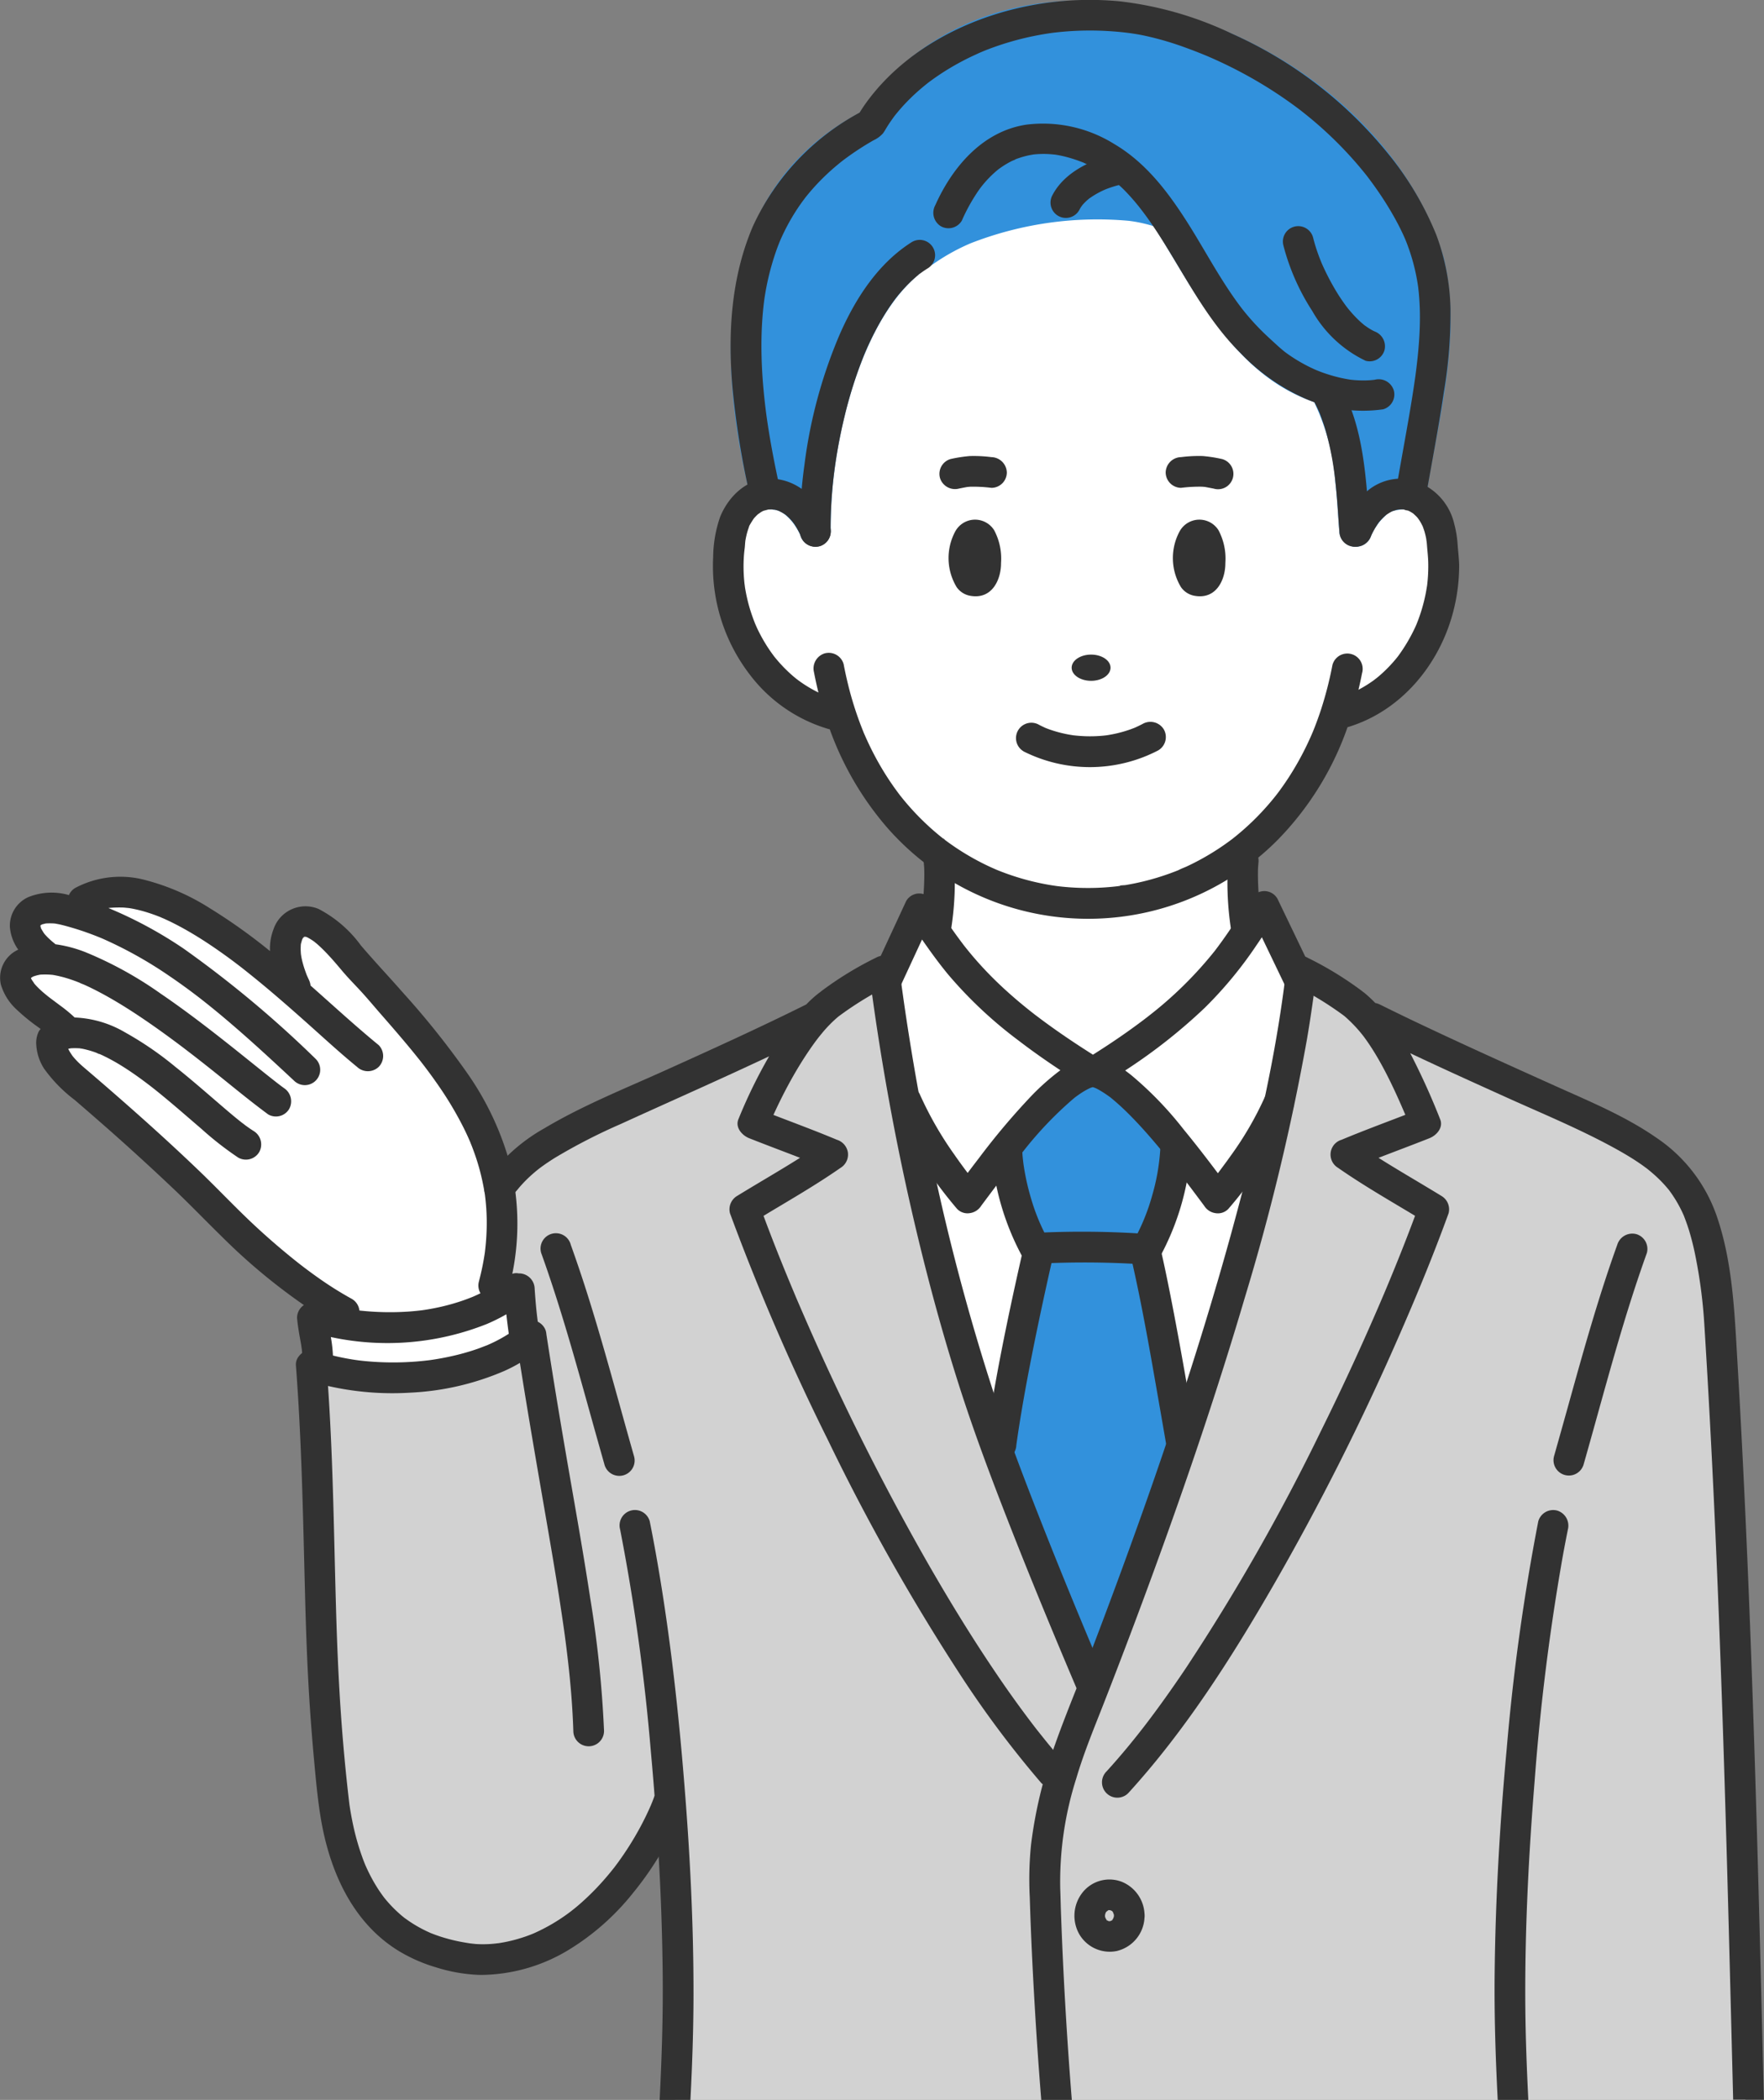 <?xml version="1.0" encoding="UTF-8"?>
<svg xmlns="http://www.w3.org/2000/svg" id="chat02" width="198.418" height="236.188" viewBox="0 0 198.418 236.188">
  <rect x="0" y="0" width="198.418" height="236.188" fill="#808080" stroke="none"/>
  <path id="パス_503" data-name="パス 503" d="M3687.6,1627.471c-.546-6.154-1.227-18.811-1.321-23.706-.429-8.327,2.843-15.99,5.7-23.228h0c3.761-9.711,7.5-19.963,10.862-30.129,5.19-15.926,9.957-32.108,12.161-48.747l-.193-.417.506-.235c2.957,2.326,6.862,4.063,10.345,5.864,7.64,3.773,17.164,8.025,20.982,9.8,11.835,5.5,14.1,8.46,15.48,22.946,2.131,33.716,1.932,56.943,2.969,87.852Z" transform="translate(-3568.751 -1391.284)" fill="#d2d2d2"></path>
  <path id="パス_504" data-name="パス 504" d="M3801.128,1642.566l.033.007a354.145,354.145,0,0,1-10.891,38.334l-.065-.022c-1.26-7.284-2.761-16.027-4.061-21.611l-.437-.347q-.451-.016-.911-.036l1.508-.011a30.266,30.266,0,0,0,3.359-11.641c1.742,2.146,3.353,4.314,4.581,5.964A48.222,48.222,0,0,0,3801.128,1642.566Z" transform="translate(-3657.29 -1518.459)" fill="#fff"></path>
  <path id="パス_505" data-name="パス 505" d="M3653.325,1823.653l.065.022c-3.092,9.154-6.436,18.242-9.752,26.805,0,0-.658-.255-.659-.255-3.687-8.688-7.283-17.482-10.542-26.328l.565-.139c.856-7.132,3.186-16.433,4.185-22.135a103.972,103.972,0,0,1,11.639.071l.437.347C3650.564,1807.626,3652.065,1816.369,3653.325,1823.653Z" transform="translate(-3520.41 -1661.228)" fill="#3291dc"></path>
  <path id="パス_506" data-name="パス 506" d="M3546.157,1656.813l.317-.025c-1,5.7-3.33,15.005-4.186,22.135l-.565.139a246.528,246.528,0,0,1-10.258-38.764l.172-.032a51.456,51.456,0,0,0,6.939,10.871c1.069-1.436,2.427-3.262,3.908-5.124l.494.227A26.913,26.913,0,0,0,3546.157,1656.813Z" transform="translate(-3429.697 -1516.392)" fill="#fff"></path>
  <path id="パス_507" data-name="パス 507" d="M3650.475,1606.864c2.5.7,5.967,4.409,9.034,8.187a30.257,30.257,0,0,1-3.358,11.641c-4.115.011-8.479-.385-12.553,0a26.908,26.908,0,0,1-3.179-10.574l-.494-.227c3.258-4.1,7.116-8.373,9.8-9.052l.053-.091c.014-.008.612.016.62-.009Z" transform="translate(-3527.136 -1486.271)" fill="#3291dc"></path>
  <path id="パス_508" data-name="パス 508" d="M3762.22,1427.079l3.784,8.162c-.544,4.329-1.355,8.936-2.38,13.737l-.033-.007a48.211,48.211,0,0,1-6.884,10.637c-3.075-4.1-9.537-12.974-13.615-14.151l-.078-.125C3755.577,1437.288,3757.405,1433.973,3762.22,1427.079Z" transform="translate(-3619.753 -1324.864)" fill="#fff"></path>
  <path id="パス_509" data-name="パス 509" d="M3533.324,1445.341l-.052.091c-3.984,1.012-10.519,9.9-13.709,14.177a51.443,51.443,0,0,1-6.939-10.871l-.172.032c-.861-4.669-1.58-9.219-2.15-13.526l.018,0,3.784-8.162C3518.805,1433.807,3520.68,1437.268,3533.324,1445.341Z" transform="translate(-3410.683 -1324.864)" fill="#fff"></path>
  <path id="パス_510" data-name="パス 510" d="M3598.959,1377.878l.4.153a46.221,46.221,0,0,1-17.983,15.582c-10.947-6.823-14.542-11.467-17.589-15.888l.214-.147a41.393,41.393,0,0,0,.346-7.654l.351-.423a28.31,28.31,0,0,0,32.541.194l1.344.229A43.207,43.207,0,0,0,3598.959,1377.878Z" transform="translate(-3458.731 -1273.136)" fill="#fff"></path>
  <path id="パス_511" data-name="パス 511" d="M3345.635,689.3c.4-24.379,10.587-39.29,39.2-35.638,4.926,7.383,8.76,16.794,18.259,19.717l-.041.135c2.805,4.755,2.962,12.181,3.262,15.787h.19c2.477-6.253,9.278-5.418,9.672,1.688,1.018,7.565-3.715,17.667-11.9,18.513-9.13,28.706-46.485,28.889-55.827.286-8.451-.947-13.559-10.881-12.479-18.8C3336.3,684.073,3343.023,682.88,3345.635,689.3Z" transform="translate(-3253.929 -629.529)" fill="#fff"></path>
  <g id="グループ_77" data-name="グループ 77" transform="translate(82.213 0.075)">
    <path id="パス_512" data-name="パス 512" d="M3359.407,966.044v0h0A.01.01,0,0,1,3359.407,966.044Z" transform="translate(-3357.332 -910.739)" fill="#3291dc"></path>
    <path id="パス_513" data-name="パス 513" d="M3559.877,714.045c-.138.111-.345.29.059-.043Z" transform="translate(-3537.276 -684.306)" fill="#3291dc"></path>
    <path id="パス_514" data-name="パス 514" d="M3384.889,984.861h-.006c.1.06.191.05.172.031A.753.753,0,0,1,3384.889,984.861Z" transform="translate(-3380.219 -927.647)" fill="#3291dc"></path>
    <path id="パス_515" data-name="パス 515" d="M3419.157,450.614c-7.722-25.883-48.3-41.15-65.7-16.29-16.242,8.546-16.195,26.953-12.408,42.676a.146.146,0,0,0,0-.037.076.076,0,0,1,0,.038,1.81,1.81,0,0,0,2.208,1.9c-.717.1.252-.028.379.012l-.025-.016c.066.032.205.028.2.047,1.446.158,2.6,1.981,2.991,2.911a1.734,1.734,0,0,0,3.393-.459,51.248,51.248,0,0,1,.463-7.138c1-7.381,4.1-18.718,11.069-22.939l-.092.077a22.914,22.914,0,0,1,4.413-2.454q.255-.109-.105.044a39.211,39.211,0,0,1,17.8-2.524s.364.05.357.047a16.309,16.309,0,0,1,2.465.567c4.732,7.529,9,16.668,18.014,19.77a24.94,24.94,0,0,1,2.386,8.977c.208,1.853.3,3.716.451,5.574a1.839,1.839,0,0,0,3.583.459,6.667,6.667,0,0,1,1.666-2.3c1.228-1.239,3.921.047,4.488-1.994C3418.53,468.7,3421.26,459.563,3419.157,450.614Z" transform="translate(-3338.977 -421.699)" fill="#3291dc"></path>
  </g>
  <path id="パス_516" data-name="パス 516" d="M2962.494,1581.652l-.568,1.464h0c-2.678,6.662-5.531,14.042-5.125,21.763.1,4.941.773,17.5,1.321,23.706h-42.93a248.494,248.494,0,0,0-.512-33.492l-.214.016c-3.344,8.3-10.656,17.745-21.483,17.7-25.517-1.626-15-48.723-18.711-66.829,8.3,2.63,18.439,1.513,24.135-2.814a35.819,35.819,0,0,1-.725-5.815h-.264a18.209,18.209,0,0,1-1.955,1.315h0c-.318.186-.643.364-.971.53.837-4.517,1.815-8.949.972-13.125,6.25-8.091,19.794-11,32.034-17.569,1.162-.556,2.279-1.1,3.323-1.621.307-.263.981-.867,1.291-1.134a35.308,35.308,0,0,1,5.289-3.5l1.437.139a254.923,254.923,0,0,0,13.048,54.265h0c3.108,8.328,6.481,16.559,9.953,24.742Z" transform="translate(-2839.268 -1392.398)" fill="#d2d2d2"></path>
  <path id="パス_517" data-name="パス 517" d="M2549.886,1415.5l-.017-.534c-4.522-3.584-.946-6.4,3.467-4.7,5.739-6.614,16.557,2.047,24.409,8.6l.465-.182c-2.381-4.988-.688-8.031,1.725-7.3,2.242.75,5.551,5.3,7.786,7.609,8.248,8.891,16.77,20.028,12.783,33.277l.638,1.636a25.427,25.427,0,0,1-14.8,2.953c-5.278-2.448-15.852-11.509-15.5-11.628-5.641-5.786-11.237-10.8-17.759-16.378-1.232-1.053-2.628-2.76-2.268-4.34a4.617,4.617,0,0,1,1.66-.629l-.048-.27c-1.489-1.71-5.236-3.394-5.742-5.811C2546.473,1416.15,2548.524,1415.52,2549.886,1415.5Z" transform="translate(-2544.948 -1307.64)" fill="#fff"></path>
  <path id="パス_518" data-name="パス 518" d="M2898.295,1853.275l.112.268c-4.874,3.94-15.6,5.638-24.135,2.814l.73-.7c0-1.757-.473-3.073-.6-4.646l.262-.024c8.619,2.22,17.125,1.088,22.749-3.259h.264C2897.827,1849.8,2897.922,1850.811,2898.295,1853.275Z" transform="translate(-2839.27 -1702.777)" fill="#fff"></path>
  <path id="パス_519" data-name="パス 519" d="M3720.607,1147.152c0,.815-.979,1.475-2.187,1.475s-2.187-.66-2.187-1.475.979-1.475,2.188-1.475S3720.607,1146.337,3720.607,1147.152Z" transform="translate(-3595.692 -1072.051)" fill="#323232"></path>
  <path id="パス_520" data-name="パス 520" d="M3585.06,997.431a2.536,2.536,0,0,0-4.367.12,6.324,6.324,0,0,0,.146,6.279,2.356,2.356,0,0,0,1.54.978c2.453.436,3.466-1.829,3.455-3.7A6.8,6.8,0,0,0,3585.06,997.431Z" transform="translate(-3473.235 -937.795)" fill="#323232"></path>
  <path id="パス_521" data-name="パス 521" d="M3833.427,997.431a2.536,2.536,0,0,0-4.367.12,6.322,6.322,0,0,0,.146,6.279,2.356,2.356,0,0,0,1.539.978c2.453.436,3.466-1.829,3.455-3.7A6.8,6.8,0,0,0,3833.427,997.431Z" transform="translate(-3696.369 -937.795)" fill="#323232"></path>
  <g id="グループ_78" data-name="グループ 78" transform="translate(80.164 53.827)">
    <path id="パス_522" data-name="パス 522" d="M4077.152,984.964h-.005a.442.442,0,0,0,.184-.017A1.014,1.014,0,0,1,4077.152,984.964Z" transform="translate(-4000.105 -981.477)" fill="#323232"></path>
    <path id="パス_523" data-name="パス 523" d="M3402.606,958.271a12.015,12.015,0,0,0-.393-2.421,6.6,6.6,0,0,0-5.659-5.051,5.894,5.894,0,0,0-3.835,1.158,9.72,9.72,0,0,0-3.167,4.312,1.731,1.731,0,0,0,1.206,2.125,1.781,1.781,0,0,0,2.125-1.206c-.13.313.031-.061.084-.17q.1-.214.216-.422c.154-.282.326-.548.505-.814l.042-.065.014-.016c.088-.1.174-.205.266-.3a7.81,7.81,0,0,1,.585-.554l.035-.022c.1-.063.2-.13.3-.19s.2-.113.3-.164l.056-.026c.191-.05.375-.125.569-.168l-.045-.007a.285.285,0,0,0,.05.006l.011,0c.167-.036.2-.026.168-.013a1.115,1.115,0,0,1,.125-.013c.092,0,.184,0,.275,0a.293.293,0,0,1-.036-.017c.011.007.025.012.038.018h.031c.321.019.127.062-.027,0a5.135,5.135,0,0,0,.565.132.142.142,0,0,1-.015-.018.087.087,0,0,0,.019.019l.024.007c.165.057.181.079.145.076a.97.97,0,0,1,.091.04c.093.052.181.11.271.165l.043.026c.159.145.318.285.463.446l.072.083c.037.057.179.252.208.3.125.2.233.408.338.619l.023.045,0,.015c.053.15.108.3.156.45a8.18,8.18,0,0,1,.213.855c.019.1.081.654.041.2.017.187.037.374.051.561.05.661.13,1.315.144,1.979a18.029,18.029,0,0,1-.069,1.986c-.014.16-.031.319-.05.479,0,.04-.01.08-.015.12l-.006.035c-.054.34-.112.68-.182,1.018a18.88,18.88,0,0,1-.509,1.934q-.148.46-.318.912c-.055.147-.116.292-.172.438-.034.077-.067.155-.1.232a19.087,19.087,0,0,1-2,3.392c-.057.071-.113.141-.17.212q-.173.21-.353.415-.359.409-.746.792-.409.407-.848.782c-.137.118-.281.229-.419.345.276-.233-.082.06-.192.14a14.313,14.313,0,0,1-1.7,1.054q.219-.922.4-1.852a1.728,1.728,0,1,0-3.331-.918,41.124,41.124,0,0,1-1.239,4.866q-.358,1.109-.785,2.194-.105.266-.214.53l-.043.1-.035.083-.013.026q-.246.565-.511,1.121a32.947,32.947,0,0,1-2.116,3.774q-.6.918-1.26,1.792l-.045.057-.031.041-.007.009c-.014.019-.029.037-.042.057l.019-.028c-.1.121-.192.242-.29.361q-.337.413-.688.815a29.33,29.33,0,0,1-2.886,2.869q-.35.3-.71.594c-.109.088-.22.174-.329.262l-.2.151q-.787.588-1.614,1.121a28.247,28.247,0,0,1-3.347,1.849c-.279.13-.588.23-.854.382.477-.272.045-.02-.1.041s-.318.127-.477.188q-.889.341-1.8.62a28.32,28.32,0,0,1-3.635.86c-.127.021-.453.023-.673.063.075,0,.093.032-.1.054l-.089.011-.005,0,0,0-.093.011q-.274.032-.548.058-.914.089-1.832.118a28.432,28.432,0,0,1-3.759-.129q-.229-.023-.457-.05l-.263-.033-.234-.034q-.25-.038-.5-.08-.931-.159-1.851-.379a28.219,28.219,0,0,1-3.581-1.115q-.217-.084-.433-.171l-.147-.06c-.285-.126-.571-.251-.854-.384q-.873-.411-1.716-.881a28.281,28.281,0,0,1-3.238-2.107c-.012-.009-.027-.022-.043-.037a.558.558,0,0,1-.067-.047l-.075-.06-.007,0h.005c-.089-.07-.177-.14-.265-.211q-.417-.338-.821-.691-.743-.649-1.441-1.348-.727-.728-1.4-1.505-.317-.365-.622-.74c-.108-.133-.213-.267-.32-.4l0-.005-.165-.218a31.717,31.717,0,0,1-2.353-3.648q-.533-.964-1-1.961-.24-.509-.462-1.025c-.018-.042-.045-.092-.065-.139a.689.689,0,0,0-.026-.078q-.108-.266-.213-.533a38.493,38.493,0,0,1-1.478-4.649c-.2-.811-.381-1.628-.537-2.449a1.737,1.737,0,0,0-2.125-1.206,1.772,1.772,0,0,0-1.207,2.125q.218,1.146.5,2.278a14.851,14.851,0,0,1-1.429-.8q-.405-.258-.793-.541c-.1-.076-.407-.319-.141-.1-.142-.115-.284-.229-.423-.347a16.192,16.192,0,0,1-1.474-1.426q-.323-.354-.625-.727c-.042-.051-.082-.1-.123-.153-.1-.142-.209-.282-.311-.426a17.911,17.911,0,0,1-1.057-1.69q-.233-.423-.443-.858-.105-.218-.2-.438c-.037-.081-.072-.164-.108-.245l-.016-.041c-.245-.623-.466-1.253-.649-1.9a18.636,18.636,0,0,1-.441-1.958c-.015-.087-.028-.174-.042-.262,0-.046-.042-.323-.047-.376q-.059-.55-.084-1.1a17.427,17.427,0,0,1,.024-2c.023-.323.063-.642.1-.963.017-.165.024-.332.039-.5.006-.07.015-.141.022-.211l0-.01c.054-.3.111-.589.191-.88q.056-.205.124-.408c.025-.075.053-.149.079-.223.106-.306-.039.018-.022.038-.046-.056.305-.6.353-.682.063-.1.132-.205.2-.308l.022-.034.016-.018a6.182,6.182,0,0,1,.471-.482,1.945,1.945,0,0,0,.286-.2c.09-.054.185-.1.276-.152l0,0c.2-.063.4-.115.6-.168.116,0,.232-.011.348-.009.034,0,.229.033.315.031l.022,0c.134.03.267.067.4.11l.095.033c.208.112.419.211.618.343.048.032.1.068.144.1.1.084.193.166.286.255a6.839,6.839,0,0,1,.511.552c-.025-.027.125.167.191.265q.142.212.27.432.151.259.285.528c.054.109.288.642.144.293a1.774,1.774,0,0,0,2.124,1.206,1.744,1.744,0,0,0,1.207-2.125c-1.14-2.752-3.19-5.207-6.344-5.467-2.813-.232-5.033,1.821-6.041,4.267a14.129,14.129,0,0,0-.791,4.518,20.048,20.048,0,0,0,4.269,13.435,17.155,17.155,0,0,0,8.681,5.92,1.529,1.529,0,0,0,.164.038,34.968,34.968,0,0,0,6.407,11,30.046,30.046,0,0,0,43.918,1.5,34.2,34.2,0,0,0,7.916-12.74c.034-.008.068-.015.1-.025,6.161-1.882,10.534-7.392,11.934-13.565a20.471,20.471,0,0,0,.521-4.687C3402.747,959.722,3402.664,959,3402.606,958.271Zm-77.484-4.036c.057-.01.12-.015,0,0Zm-1.059.388Zm-1.6,3.136c0-.016,0-.033.005-.049C3322.465,957.727,3322.463,957.743,3322.461,957.759Zm0,.024c-.012.093-.027.146,0,0Zm63.734,21.76.076-.18A.7.7,0,0,1,3386.192,979.543Z" transform="translate(-3318.809 -950.783)" fill="#323232"></path>
    <path id="パス_524" data-name="パス 524" d="M4082.89,984.867l.005,0,0,0Z" transform="translate(-4005.264 -981.404)" fill="#323232"></path>
    <path id="パス_525" data-name="パス 525" d="M4088.507,986.19h0a.337.337,0,0,0,.174.084A.857.857,0,0,1,4088.507,986.19Z" transform="translate(-4010.307 -982.592)" fill="#323232"></path>
    <path id="パス_526" data-name="パス 526" d="M3767.665,1401.458a.31.31,0,0,0-.186.064h0A.456.456,0,0,1,3767.665,1401.458Z" transform="translate(-3721.897 -1355.672)" fill="#323232"></path>
    <path id="パス_527" data-name="パス 527" d="M3573.8,1349.228c.1.059.046-.063-.144-.108h0A.511.511,0,0,1,3573.8,1349.228Z" transform="translate(-3547.763 -1308.651)" fill="#323232"></path>
    <path id="パス_528" data-name="パス 528" d="M3942.688,1299.571c.07-.1.139-.215-.061.079l.023-.029Z" transform="translate(-3879.251 -1264.04)" fill="#323232"></path>
  </g>
  <path id="パス_529" data-name="パス 529" d="M3571.931,929.387c.3-.059.6-.122.9-.174a1.409,1.409,0,0,0,.222-.036c-.032.012-.439.046-.2.028.132-.01.263-.025.4-.031a16.633,16.633,0,0,1,2.352.127,1.733,1.733,0,0,0,1.727-1.727,1.774,1.774,0,0,0-1.727-1.727,15.7,15.7,0,0,0-2.443-.122,16.133,16.133,0,0,0-2.144.332,1.738,1.738,0,0,0-1.206,2.125,1.771,1.771,0,0,0,2.125,1.206Z" transform="translate(-3464.083 -874.431)" fill="#323232"></path>
  <path id="パス_530" data-name="パス 530" d="M3826.654,926.056a16.125,16.125,0,0,0-2.144-.332,15.7,15.7,0,0,0-2.443.122,1.765,1.765,0,0,0-1.727,1.727,1.746,1.746,0,0,0,1.727,1.727,16.635,16.635,0,0,1,2.352-.127c.118.005.235.017.353.027.362.028-.412-.075.019.005q.472.088.944.181a1.728,1.728,0,1,0,.918-3.331Z" transform="translate(-3689.222 -874.431)" fill="#323232"></path>
  <path id="パス_531" data-name="パス 531" d="M3655.586,1223.457a16.628,16.628,0,0,0,15.155-.116,1.741,1.741,0,0,0,.62-2.363,1.766,1.766,0,0,0-2.363-.62c-.269.143-.542.276-.819.4-.168.078.167-.06-.121.052-.154.06-.308.119-.463.174a13.972,13.972,0,0,1-1.578.458q-.439.1-.883.173c-.127.021-.36.054-.1.021-.161.021-.323.038-.484.054a15.752,15.752,0,0,1-1.688.069c-.553-.007-1.1-.047-1.654-.107-.336-.037.125.027-.079-.011-.125-.024-.253-.04-.379-.063q-.411-.074-.817-.17a13.831,13.831,0,0,1-1.48-.438q-.168-.06-.334-.126c-.163-.064-.259-.115-.042-.015-.25-.115-.5-.231-.74-.358a1.727,1.727,0,0,0-1.744,2.983Z" transform="translate(-3540.456 -1138.945)" fill="#323232"></path>
  <path id="パス_532" data-name="パス 532" d="M3128.191,1788.672c2.157,5.993,3.858,12.134,5.565,18.267q.766,2.751,1.544,5.5a1.728,1.728,0,1,0,3.331-.918c-1.773-6.218-3.407-12.479-5.373-18.64q-.823-2.578-1.736-5.125a1.728,1.728,0,1,0-3.331.918Z" transform="translate(-3067.318 -1647.745)" fill="#323232"></path>
  <path id="パス_533" data-name="パス 533" d="M3518.916,1566.462c-.569-1.341-1.03-2.434-1.606-3.81q-.848-2.025-1.684-4.054-1.673-4.062-3.29-8.147c-2.009-5.085-3.977-10.192-5.689-15.386a250.108,250.108,0,0,1-7.848-30.6q-.815-4.192-1.5-8.408-.325-1.994-.621-3.992-.145-.978-.281-1.957-.068-.483-.134-.968c-.005-.039-.076-.57-.024-.181q-.042-.319-.084-.637a1.774,1.774,0,0,0-1.727-1.727c-.835.037-1.853.768-1.727,1.727a279.782,279.782,0,0,0,5.759,30.635c1.271,5.155,2.695,10.274,4.312,15.332,1.665,5.2,3.591,10.317,5.581,15.4,2.429,6.21,4.981,12.37,7.586,18.508a1.731,1.731,0,0,0,2.363.62,1.783,1.783,0,0,0,.619-2.363Z" transform="translate(-3394.856 -1378.335)" fill="#323232"></path>
  <path id="パス_534" data-name="パス 534" d="M3624.371,1812.97c-.047.347.012-.083.029-.207q.031-.226.064-.452.083-.577.172-1.153.166-1.075.348-2.147.384-2.272.821-4.535c.561-2.926,1.169-5.843,1.805-8.754q.446-2.042.912-4.08a1.728,1.728,0,0,0-3.331-.918c-1.288,5.653-2.505,11.328-3.483,17.044q-.443,2.594-.792,5.2a1.729,1.729,0,0,0,1.727,1.727,1.782,1.782,0,0,0,1.727-1.727Z" transform="translate(-3510.051 -1650.44)" fill="#323232"></path>
  <path id="パス_535" data-name="パス 535" d="M3781.223,1792.146c1.274,5.49,2.225,11.058,3.194,16.608q.437,2.5.868,5a1.735,1.735,0,0,0,2.125,1.206,1.775,1.775,0,0,0,1.206-2.125c-1.01-5.837-2-11.681-3.174-17.487-.279-1.378-.57-2.753-.888-4.123a1.742,1.742,0,0,0-2.124-1.206,1.765,1.765,0,0,0-1.206,2.125Z" transform="translate(-3654.035 -1650.872)" fill="#323232"></path>
  <path id="パス_536" data-name="パス 536" d="M3674.206,1617.957h-3.437q-.42-5.192-.725-10.393c-.244-4.13-.444-8.263-.568-12.4a38.834,38.834,0,0,1,.142-5.9,50.455,50.455,0,0,1,1.314-6.793q.519-1.964,1.178-3.889.119-.347.242-.693c.743-2.091,1.561-4.158,2.384-6.224q.45-1.132.9-2.263c.3-.762.6-1.524.894-2.288q.071-.181.139-.363,2.911-7.635,5.642-15.338,1.276-3.6,2.5-7.225.582-1.713,1.15-3.428.578-1.742,1.141-3.489c1.8-5.585,3.5-11.2,5.056-16.861q.645-2.347,1.26-4.706.584-2.242,1.13-4.5.734-3.032,1.386-6.086c.891-4.2,1.643-8.426,2.191-12.679.014-.1.026-.2.04-.3a2.61,2.61,0,0,1,.085-.415,1.794,1.794,0,0,1,.914-1.154,1.654,1.654,0,0,1,.728-.158,1.907,1.907,0,0,1,1.442.757,1.326,1.326,0,0,1,.285.97c-.015.12-.03.241-.046.361q-.081.632-.168,1.264-.334,2.443-.745,4.872a252.31,252.31,0,0,1-6.987,29.06c-3.053,10.353-6.522,20.582-10.224,30.72q-2.706,7.411-5.578,14.76c-1.117,2.864-2.3,5.684-3.167,8.634a38.2,38.2,0,0,0-1.8,12.436c.032.758.044,1.517.07,2.276Q3673.348,1607.25,3674.206,1617.957Z" transform="translate(-3553.646 -1381.77)" fill="#323232"></path>
  <g id="グループ_79" data-name="グループ 79" transform="translate(120.852 211.389)">
    <path id="パス_537" data-name="パス 537" d="M3754.552,2545.675a.151.151,0,0,0,.013.035l0,.007.022.014C3754.575,2545.678,3754.526,2545.569,3754.552,2545.675Z" transform="translate(-3750.964 -2541.167)" fill="#323232"></path>
    <path id="パス_538" data-name="パス 538" d="M3761.18,2545.731l.022-.014.005-.008a.178.178,0,0,0,.013-.034C3761.247,2545.569,3761.2,2545.678,3761.18,2545.731Z" transform="translate(-3756.926 -2541.167)" fill="#323232"></path>
    <path id="パス_539" data-name="パス 539" d="M3727.2,2505.761a1.43,1.43,0,0,0-.014-.231,4.113,4.113,0,0,0-2.5-3.55,3.861,3.861,0,0,0-4.5,1.221,4.217,4.217,0,0,0-.355,4.618,3.964,3.964,0,0,0,4.209,1.93,4.058,4.058,0,0,0,3.145-3.733A1.533,1.533,0,0,0,3727.2,2505.761Zm-4.254-.5h0s-.013.022-.055.065A.359.359,0,0,1,3722.945,2505.26Zm.167,1.115c-.045-.011-.049-.019,0,0Zm.264,0c.049-.019.045-.011,0,0Zm.317-.354c-.034.064-.081.161-.085.169l-.024.045,0,.008h0v0h0l-.01.016c-.01.016-.015.022-.017.022-.052.058-.111.06,0-.022v0c-.07.044-.14.086-.213.124l-.021,0h-.159l-.021,0c-.073-.039-.143-.08-.213-.125v0c.115.083.056.08,0,.022,0,0-.008-.006-.018-.024l-.009-.015h0v0h0l0-.007-.025-.047c-.011-.022-.053-.109-.085-.169s-.043-.14-.049-.16l0-.013c0-.021,0-.049,0-.086s0-.05,0-.068c.013-.042.026-.085.038-.128,0,.008,0-.027.019-.073.008-.031.017-.062.023-.091l-.017.074a.449.449,0,0,1,.041-.085l.036-.052c.076-.064.19-.144.145-.124.031-.018.061-.035.089-.054l.059-.017h.027l.116.014a1.09,1.09,0,0,0,.106.034,1.006,1.006,0,0,0,.1.054l.029.028.047.042.009.017c.042.077.084.157.129.232-.186-.309-.03-.028.005.1v0c0,.022,0,.052,0,.094s0,.072,0,.094a.019.019,0,0,1,0,0C3723.737,2505.88,3723.713,2505.957,3723.694,2506.021Z" transform="translate(-3719.303 -2501.693)" fill="#323232"></path>
    <path id="パス_540" data-name="パス 540" d="M3754.809,2546.516a.168.168,0,0,0,.018.024s0-.009,0-.022l-.022-.016Z" transform="translate(-3751.195 -2541.95)" fill="#323232"></path>
    <path id="パス_541" data-name="パス 541" d="M3761.126,2546.541l.017-.022.009-.016-.023.016C3761.126,2546.531,3761.124,2546.541,3761.126,2546.541Z" transform="translate(-3756.876 -2541.951)" fill="#323232"></path>
    <path id="パス_542" data-name="パス 542" d="M3753.541,2538.937c-.006.024-.011.049-.019.073a.693.693,0,0,0,.025-.09Z" transform="translate(-3750.046 -2535.138)" fill="#323232"></path>
  </g>
  <path id="パス_543" data-name="パス 543" d="M3224.245,2147.354c-.006,3.92-.144,7.841-.345,11.76h-3.463c.24-4.714.391-9.434.343-14.154q-.067-6.6-.45-13.2-.089-1.6-.2-3.19-.12-1.813-.261-3.624-.187-2.457-.412-4.911a231.29,231.29,0,0,0-3.466-25.083,1.728,1.728,0,0,1,3.332-.918q.292,1.457.56,2.919c1.568,8.6,2.567,17.3,3.281,26.009C3223.833,2131.07,3224.258,2139.215,3224.245,2147.354Z" transform="translate(-3146.239 -1922.926)" fill="#323232"></path>
  <path id="パス_544" data-name="パス 544" d="M4256.932,1787.962c-2.158,5.993-3.858,12.134-5.564,18.267q-.766,2.751-1.544,5.5a1.727,1.727,0,1,0,3.33.918c1.773-6.218,3.407-12.479,5.374-18.64q.823-2.578,1.735-5.125a1.736,1.736,0,0,0-1.207-2.125,1.771,1.771,0,0,0-2.124,1.206Z" transform="translate(-4075.02 -1647.954)" fill="#323232"></path>
  <path id="パス_545" data-name="パス 545" d="M4188.294,2159.111h-3.444c-.244-4.8-.4-9.608-.341-14.415.095-8.373.586-16.746,1.354-25.082a242.058,242.058,0,0,1,3.551-25.583,1.743,1.743,0,0,1,2.124-1.206,1.77,1.77,0,0,1,1.206,2.125q-.292,1.457-.56,2.919a255.3,255.3,0,0,0-3.183,25.4c-.653,8.049-1.071,16.135-1.051,24.213C4187.959,2151.36,4188.1,2155.237,4188.294,2159.111Z" transform="translate(-4016.385 -1922.924)" fill="#323232"></path>
  <path id="パス_546" data-name="パス 546" d="M3566.462,568.518a20.52,20.52,0,0,1,1.84-3.331q.117-.169.238-.335c.006-.008.273-.362.107-.146s.1-.124.11-.134q.122-.15.248-.3a12.78,12.78,0,0,1,1.108-1.137c.171-.155.349-.3.528-.448.307-.253-.316.222.007,0,.091-.063.179-.129.27-.191a10.1,10.1,0,0,1,1.1-.656c.178-.092.391-.157.558-.265-.372.241-.188.075-.038.02.094-.034.188-.071.282-.1a9.592,9.592,0,0,1,1.139-.322c.19-.041.382-.069.572-.107.355-.07-.437.039-.077.01.1-.008.191-.021.287-.029a10.6,10.6,0,0,1,1.241-.035c.349.01.695.046,1.042.079s-.436-.077-.083-.01c.093.018.187.03.281.046q.327.057.65.132a15.683,15.683,0,0,1,2.154.68c.2.078.292,0-.067-.031a1.079,1.079,0,0,1,.256.112q.254.114.5.237.493.242.969.515a19.015,19.015,0,0,1,1.762,1.158c.143.1.212.268-.082-.065a1.556,1.556,0,0,0,.2.155q.19.154.376.313.385.33.746.685a24.085,24.085,0,0,1,1.986,2.284c-.2-.259.135.176.14.184q.151.2.3.4.294.4.578.81.561.807,1.089,1.636c2.863,4.479,5.22,9.311,9.049,13.088a22.869,22.869,0,0,0,7,4.988,16.171,16.171,0,0,0,9.022,1.323,1.734,1.734,0,0,0,1.206-2.125,1.777,1.777,0,0,0-2.125-1.206c-.471.078.374-.027-.1.018-.143.013-.286.029-.43.039-.291.02-.583.029-.875.026s-.594-.016-.891-.04c-.15-.012-.3-.029-.449-.044q-.3-.037.008,0-.151-.022-.3-.048a15.924,15.924,0,0,1-1.809-.418q-.452-.132-.9-.288-.223-.078-.443-.162c-.055-.021-.534-.214-.377-.148.227.1-.244-.109-.226-.1q-.214-.1-.427-.2-.422-.2-.833-.429a17.66,17.66,0,0,1-1.692-1.052c-.122-.086-.243-.176-.364-.264-.4-.288.254.22-.118-.093-.222-.186-.445-.37-.66-.565-.515-.469-1.032-.938-1.535-1.42a27.136,27.136,0,0,1-2.657-2.966c.213.276-.109-.148-.123-.166q-.145-.194-.287-.39-.283-.39-.556-.787c-.393-.57-.771-1.151-1.141-1.736-1.4-2.216-2.659-4.515-4.076-6.719-2.156-3.353-4.605-6.528-8.085-8.572a15.133,15.133,0,0,0-9.877-2.16c-4.894.743-8.306,4.756-10.227,9.057a1.772,1.772,0,0,0,.62,2.363,1.747,1.747,0,0,0,2.363-.62Z" transform="translate(-3458.278 -543.693)" fill="#323232"></path>
  <path id="パス_547" data-name="パス 547" d="M3700.028,591.952c-2.616.624-5.491,2.021-6.8,4.495a1.727,1.727,0,1,0,2.982,1.743c.064-.121.13-.24.2-.356.036-.057.309-.4.053-.1a7.055,7.055,0,0,1,.53-.567c.1-.1.219-.188.325-.285.144-.133-.209.141.055-.041.245-.168.491-.332.749-.48.238-.137.481-.263.729-.381.113-.053.226-.1.34-.155-.345.152.059-.02.136-.049a13.225,13.225,0,0,1,1.618-.494,1.743,1.743,0,0,0,1.206-2.125,1.764,1.764,0,0,0-2.125-1.206Z" transform="translate(-3574.828 -574.534)" fill="#323232"></path>
  <path id="パス_548" data-name="パス 548" d="M3344.285,475.581c-.565-2.575-1.06-5.166-1.427-7.777-.019-.135-.06-.44-.018-.127q-.029-.219-.057-.437-.059-.47-.113-.941-.105-.925-.186-1.853c-.1-1.15-.165-2.3-.192-3.456-.027-1.125-.016-2.252.042-3.376q.043-.832.121-1.662.035-.377.079-.754c.014-.124.03-.249.045-.373.037-.3-.047.313.013-.1a28.99,28.99,0,0,1,1.494-5.953c.083-.22.17-.439.258-.657a1.087,1.087,0,0,1,.067-.163s-.14.32-.06.142c.057-.124.11-.251.166-.376q.313-.694.671-1.367a23.093,23.093,0,0,1,1.577-2.553c.138-.194.284-.383.424-.576.112-.155-.086.11-.088.112l.111-.141c.088-.11.175-.219.264-.328q.483-.587,1-1.143a25.661,25.661,0,0,1,2.333-2.2c.2-.166.4-.329.607-.491.063-.05.26-.194-.037.028l.158-.12c.125-.093.249-.186.375-.277q.687-.5,1.4-.962.77-.5,1.567-.954a3.262,3.262,0,0,0,1.053-.764c.182-.236.321-.5.479-.753.254-.408.529-.8.813-1.188.238-.324-.138.166.054-.071.075-.093.148-.186.224-.278q.249-.3.51-.6a22.573,22.573,0,0,1,2.3-2.237c.2-.169.405-.333.609-.5.258-.207-.2.144.07-.055.125-.094.25-.188.376-.28q.716-.523,1.465-1a29.3,29.3,0,0,1,3.105-1.714q.429-.2.865-.4c.108-.048.408-.172.131-.058.16-.066.321-.132.482-.2q.877-.348,1.773-.644a32.79,32.79,0,0,1,3.84-1.013q.471-.094.944-.175.238-.041.477-.078l.24-.037c.041-.006.47-.065.253-.037-.15.02.262-.032.337-.04q.244-.028.489-.053.534-.055,1.071-.092a34.459,34.459,0,0,1,4.329-.029q1.1.061,2.186.191c.072.009.5.065.249.03q.267.037.533.078.654.1,1.3.239a34.313,34.313,0,0,1,4.62,1.358q1.041.378,2.067.8c.085.035.438.182.178.072q.22.093.44.19.477.208.949.425,1.852.853,3.63,1.854t3.458,2.142q.823.559,1.622,1.151.223.166.445.334l.189.145c-.025-.019-.189-.15-.036-.027.269.215.539.426.805.644a43.587,43.587,0,0,1,5.734,5.635q.3.36.6.728.148.184.293.369c.01.013.169.217.057.073s.085.113.1.137q.591.782,1.144,1.592a36.494,36.494,0,0,1,2.029,3.331q.386.721.726,1.465c.051.112.1.224.151.336a1.44,1.44,0,0,1,.073.168s-.128-.314-.056-.133c.1.242.2.482.287.726a22.328,22.328,0,0,1,.859,2.855q.161.7.277,1.417c.021.133.041.267.061.4,0,.013.03.17.025.172s-.044-.367-.024-.171c.026.251.06.5.083.753a29.351,29.351,0,0,1,.122,3.045c-.01,1.081-.072,2.161-.166,3.238q-.074.84-.172,1.678-.048.415-.1.83c-.017.14-.036.281-.055.421-.026.2.011-.088.014-.1-.013.1-.026.19-.039.286-.377,2.694-.858,5.373-1.337,8.051q-.409,2.291-.814,4.583a1.768,1.768,0,0,0,1.206,2.125,1.749,1.749,0,0,0,2.125-1.206c.686-3.919,1.44-7.828,2.025-11.764a52.985,52.985,0,0,0,.753-9.469,25.208,25.208,0,0,0-1.6-8.28,35.483,35.483,0,0,0-5.415-9.12,47.455,47.455,0,0,0-17.561-13.491,39.757,39.757,0,0,0-12.566-3.638,35.584,35.584,0,0,0-11.775.822c-6.472,1.556-12.767,5.053-16.744,10.491a17.276,17.276,0,0,0-1.053,1.625l.619-.62a27.587,27.587,0,0,0-12.362,12.957c-2.432,5.655-2.835,11.893-2.322,17.969a93.187,93.187,0,0,0,1.93,12.124,1.74,1.74,0,0,0,2.124,1.206,1.767,1.767,0,0,0,1.206-2.125Z" transform="translate(-3256.631 -420.962)" fill="#323232"></path>
  <path id="パス_549" data-name="パス 549" d="M3428,686.748c-3.839,2.417-6.407,6.436-8.181,10.521a54.626,54.626,0,0,0-3.911,14.534,52.541,52.541,0,0,0-.511,7.5,1.727,1.727,0,1,0,3.454,0,50.154,50.154,0,0,1,.357-6.284c.031-.263.066-.525.1-.788.024-.2-.016.119-.018.129q.014-.1.027-.2c.022-.155.044-.311.067-.466q.129-.875.284-1.746.309-1.741.722-3.461a49.463,49.463,0,0,1,2.144-6.823q.076-.19.154-.379c.058-.14.159-.366.036-.088.118-.267.232-.535.354-.8q.358-.785.754-1.551a27.879,27.879,0,0,1,1.659-2.808q.259-.383.534-.756c.1-.133.274-.36.06-.087.087-.111.174-.221.263-.331.359-.443.738-.871,1.137-1.279a15.454,15.454,0,0,1,1.175-1.084c.071-.059.326-.33.175-.145s-.023.017.047-.034l.179-.131c.223-.161.452-.313.685-.459a1.727,1.727,0,1,0-1.743-2.983Z" transform="translate(-3325.421 -659.532)" fill="#323232"></path>
  <path id="パス_550" data-name="パス 550" d="M3980.826,839.488c.19.327.37.661.535,1q.094.195.183.392c.04.088.079.177.116.266q-.119-.283-.006-.007c.245.651.477,1.3.67,1.973a32.755,32.755,0,0,1,.9,4.287c.007.05.083.588.052.358s.038.3.044.353q.062.5.113,1c.072.678.131,1.357.184,2.036.085,1.084.148,2.17.237,3.254a1.727,1.727,0,1,0,3.454,0c-.461-5.613-.583-11.654-3.5-16.658a1.727,1.727,0,1,0-2.982,1.743Z" transform="translate(-3833.197 -794.632)" fill="#323232"></path>
  <path id="パス_551" data-name="パス 551" d="M3543.6,1416.757l-3.534-7.356-.514-1.07a1.705,1.705,0,0,0-1.492-.855,1.786,1.786,0,0,0-1.491.855c-.707,1.016-1.382,2.052-2.075,3.078-.352.52-.707,1.037-1.072,1.548q-.278.389-.563.772c-.093.124-.187.248-.28.372-.011.014-.024.032-.037.052l-.1.125a43.836,43.836,0,0,1-7.375,7.244l-.275.215-.222.17q-.38.289-.765.572-.812.6-1.639,1.174c-1.1.768-2.228,1.506-3.364,2.225-2.019-1.276-4-2.608-5.916-4.04-.2-.153-.408-.308-.611-.462l-.044-.033-.021-.016-.289-.226q-.636-.5-1.258-1.019-1.058-.882-2.068-1.82a40.976,40.976,0,0,1-3.263-3.4q-.327-.385-.645-.777-.147-.182-.292-.365l-.143-.182c-.384-.508-.763-1.019-1.132-1.539-.8-1.124-1.561-2.272-2.349-3.4a1.785,1.785,0,0,0-1.491-.855,1.7,1.7,0,0,0-1.491.855l-3.308,7.136-.476,1.027a1.768,1.768,0,0,0,.62,2.363,1.749,1.749,0,0,0,2.363-.62l2.587-5.582c.946,1.357,1.914,2.7,2.972,3.975a48.154,48.154,0,0,0,7.865,7.373c1.533,1.177,3.115,2.288,4.726,3.353l-.046.034a27.146,27.146,0,0,0-3.149,2.784,78.938,78.938,0,0,0-5.981,7.085q-.634.822-1.256,1.651c-.509-.677-1.009-1.361-1.492-2.058a39.422,39.422,0,0,1-3.923-6.864,1.731,1.731,0,0,0-2.363-.62,1.781,1.781,0,0,0-.62,2.363,49.417,49.417,0,0,0,7.209,11.221,1.625,1.625,0,0,0,1.451.475,1.792,1.792,0,0,0,1.262-.825c.748-1,1.5-2.008,2.256-3l.291-.379.126-.164.028-.035q.325-.419.653-.836.694-.879,1.4-1.744a41.5,41.5,0,0,1,5.664-5.924c.052-.042.106-.084.158-.127.11-.081.219-.162.331-.241.235-.165.475-.323.722-.469.21-.124.426-.231.645-.339l.023-.007.249-.078c.056.016.111.033.166.052.032.011.117.045.172.067l.04.019c.109.053.218.11.324.169a12.838,12.838,0,0,1,1.322.875l.008.006.042.037q.182.147.361.3.35.3.688.608c.5.458.981.935,1.452,1.422.988,1.022,1.925,2.093,2.837,3.183q.72.863,1.42,1.743.312.391.62.785l.3.389.128.165.07.09c.874,1.137,1.732,2.286,2.588,3.437a1.792,1.792,0,0,0,1.262.825,1.625,1.625,0,0,0,1.451-.475,48.223,48.223,0,0,0,7.153-10.987,1.776,1.776,0,0,0-.62-2.363,1.746,1.746,0,0,0-2.363.62,37.132,37.132,0,0,1-3.9,6.75q-.467.662-.955,1.31c-.138.185-.272.378-.421.555.208-.246.066-.072-.07.1-1.255-1.668-2.529-3.322-3.857-4.933a39.933,39.933,0,0,0-5.887-6.1c-.225-.177-.452-.352-.684-.522a61.747,61.747,0,0,0,8.928-7.025,45.315,45.315,0,0,0,5.824-7.035q.314-.46.624-.924l2.293,4.774.514,1.07a1.736,1.736,0,0,0,2.363.62A1.773,1.773,0,0,0,3543.6,1416.757Zm-14.947,22.57Zm-7.978-8.724a.48.48,0,0,1,.129.1C3520.756,1430.662,3520.676,1430.6,3520.68,1430.6Z" transform="translate(-3395.863 -1307.251)" fill="#323232"></path>
  <path id="パス_552" data-name="パス 552" d="M3950.315,673.824a25.1,25.1,0,0,0,3.237,7.324,13.675,13.675,0,0,0,6,5.594,1.732,1.732,0,0,0,2.125-1.206,1.781,1.781,0,0,0-1.206-2.125c.464.192.047.012-.052-.038-.121-.062-.241-.127-.358-.2-.208-.123-.4-.262-.6-.4-.28-.191.241.216-.1-.076-.114-.1-.229-.194-.341-.294-.2-.177-.387-.362-.573-.552q-.311-.32-.6-.659-.16-.186-.315-.378c-.053-.066-.31-.406-.081-.1-.378-.507-.737-1.027-1.072-1.564a27.621,27.621,0,0,1-1.761-3.362c-.151-.339.106.268-.043-.1-.051-.128-.1-.255-.153-.383q-.169-.435-.321-.876-.259-.753-.453-1.525a1.728,1.728,0,1,0-3.331.918Z" transform="translate(-3805.943 -646.163)" fill="#323232"></path>
  <path id="パス_553" data-name="パス 553" d="M3130.935,1569.679q-1.014-1.162-1.983-2.362-.5-.622-1-1.253l-.166-.213-.027-.035-.035-.046c-.194-.255-.389-.509-.582-.765q-2.027-2.689-3.905-5.487c-2.746-4.066-5.3-8.259-7.732-12.52a286.26,286.26,0,0,1-13.428-26.8q-.382-.871-.758-1.745-.2-.464-.4-.929l-.168-.4-.1-.244q-.7-1.661-1.374-3.331-1.049-2.6-2.027-5.225c2.918-1.759,5.868-3.448,8.668-5.4a1.756,1.756,0,0,0,.824-1.721,1.789,1.789,0,0,0-1.237-1.436c-2.358-.988-4.754-1.876-7.14-2.794q.133-.293.269-.585.468-1,.978-1.988c.667-1.29,1.388-2.554,2.171-3.776q.514-.8,1.068-1.578.154-.214.311-.426l.171-.227.177-.224q.152-.188.306-.373a14.438,14.438,0,0,1,1.865-1.895,38.126,38.126,0,0,1,5.991-3.644,1.735,1.735,0,0,0,.62-2.363,1.775,1.775,0,0,0-2.363-.62,38.543,38.543,0,0,0-6.121,3.736,2.219,2.219,0,0,0-.189.155c-.054.036-.108.074-.161.115a13.17,13.17,0,0,0-1.405,1.273l-.008,0c-5.222,2.6-10.539,5.01-15.854,7.412-4.564,2.062-9.3,3.95-13.609,6.523a19.819,19.819,0,0,0-6.513,5.876,1.739,1.739,0,0,0,.62,2.363,1.768,1.768,0,0,0,2.363-.62,2.78,2.78,0,0,1,.475-.672s-.217.265-.091.117c.038-.045.073-.092.11-.138q.148-.183.3-.361a14.815,14.815,0,0,1,1.215-1.241q.3-.271.609-.528c.107-.088.217-.173.324-.261.063-.046.125-.094.188-.14.533-.393,1.085-.761,1.647-1.111a64.446,64.446,0,0,1,7.34-3.769c4.624-2.112,9.272-4.172,13.887-6.305q1.412-.653,2.821-1.314a56.282,56.282,0,0,0-3.454,7.081c-.38.928.427,1.816,1.207,2.125,1.9.754,3.82,1.468,5.728,2.207-2.335,1.472-4.729,2.844-7.086,4.292a1.753,1.753,0,0,0-.793,1.95,257.99,257.99,0,0,0,11.013,25.492,238.351,238.351,0,0,0,14.855,26.357,114.424,114.424,0,0,0,9.144,12.224,1.737,1.737,0,0,0,2.443,0A1.77,1.77,0,0,0,3130.935,1569.679Z" transform="translate(-3011.368 -1371.572)" fill="#323232"></path>
  <path id="パス_554" data-name="パス 554" d="M3823.342,1569.233c-.475-14.826-1.068-29.648-1.939-44.457-.318-5.409-.527-11.122-2.3-16.3a17.48,17.48,0,0,0-6.787-8.868c-3.517-2.451-7.559-4.113-11.45-5.866-5.328-2.4-10.66-4.8-15.934-7.314q-1.873-.894-3.731-1.817a2.057,2.057,0,0,0-.533-.179h0a15.027,15.027,0,0,0-1.178-1.1c-.055-.046-.113-.088-.172-.128s-.115-.1-.177-.142a38.574,38.574,0,0,0-6.121-3.736,1.767,1.767,0,0,0-2.363.62,1.748,1.748,0,0,0,.619,2.363,37.774,37.774,0,0,1,5.911,3.586,15.811,15.811,0,0,1,2.082,2.182c.031.04.092.12.134.176q.126.172.25.345.251.355.489.718c.346.526.671,1.065.982,1.612.663,1.164,1.259,2.365,1.821,3.581q.445.964.864,1.94.108.251.215.5l.027.063c-2.393.921-4.8,1.812-7.163,2.8a1.738,1.738,0,0,0-.413,3.157c2.8,1.953,5.75,3.643,8.668,5.4q-.87,2.34-1.8,4.657-.606,1.512-1.232,3.015-.16.386-.323.771l-.027.066-.017.039-.166.39q-.363.855-.733,1.708-2.96,6.835-6.267,13.513a232.288,232.288,0,0,1-15.234,26.745c-1.446,2.152-2.945,4.269-4.52,6.329l-.164.214c.079-.1-.183.235-.224.288q-.286.366-.574.729-.567.711-1.147,1.411-1.111,1.337-2.281,2.622a1.727,1.727,0,0,0,2.442,2.443c6.43-7.047,11.629-15.234,16.383-23.471a284.029,284.029,0,0,0,13.927-27.612c2.047-4.653,3.989-9.357,5.726-14.135a1.745,1.745,0,0,0-.794-1.951c-2.357-1.448-4.75-2.819-7.085-4.292,1.908-.74,3.825-1.453,5.728-2.207.786-.311,1.589-1.186,1.206-2.125a78.671,78.671,0,0,0-3.369-7.437h0c3.6,1.706,7.235,3.349,10.868,4.99,4.132,1.866,8.366,3.609,12.336,5.81.9.5,1.79,1.03,2.641,1.614.169.117.337.235.5.356l.244.18.025.018.01.007,0,0,.009.007.014.011c.356.283.7.576,1.037.885q.457.423.876.882.183.2.359.409l.172.208.031.035,0,0,.027.038a14.5,14.5,0,0,1,1.32,2.161c.095.191.184.385.272.579l.049.111h0l.005.012s0,0,0,0,0,0,0,0a.036.036,0,0,1,0,.012s0,0,0,0a0,0,0,0,1,0,0c.015.038.03.075.044.113.184.476.355.956.507,1.443a29.525,29.525,0,0,1,.742,2.97,56.534,56.534,0,0,1,1,7.75c.924,14.77,1.552,29.556,2.049,44.345.468,13.931.812,27.865,1.164,41.8.008.319.016.639.024.958h3.454C3824.065,1594.95,3823.753,1582.09,3823.342,1569.233Z" transform="translate(-3625.974 -1371.621)" fill="#323232"></path>
  <path id="パス_555" data-name="パス 555" d="M3549.236,1358.832c-.082-.606,0,.2.008.353.011.262.015.525.014.787,0,.638-.029,1.277-.067,1.914-.082,1.383-.213,2.763-.362,4.14a1.732,1.732,0,0,0,1.727,1.727,1.776,1.776,0,0,0,1.727-1.727,33.9,33.9,0,0,0,.284-8.112,1.731,1.731,0,0,0-2.125-1.206,1.784,1.784,0,0,0-1.206,2.125Z" transform="translate(-3445.29 -1261.584)" fill="#323232"></path>
  <path id="パス_556" data-name="パス 556" d="M3888.537,1358.107a34.843,34.843,0,0,0,.317,8.413,1.769,1.769,0,0,0,1.727,1.727,1.745,1.745,0,0,0,1.727-1.727c-.157-1.424-.3-2.851-.385-4.282-.041-.656-.071-1.313-.076-1.971,0-.282,0-.564.011-.846.007-.165.095-1.024.009-.4a1.777,1.777,0,0,0-1.206-2.125,1.746,1.746,0,0,0-2.125,1.206Z" transform="translate(-3750.353 -1261.777)" fill="#323232"></path>
  <path id="パス_557" data-name="パス 557" d="M3648.43,1674.383a1.766,1.766,0,0,0-1.727,1.727,23.575,23.575,0,0,1-.92,5.384,23.017,23.017,0,0,1-1.646,4.27,104.8,104.8,0,0,0-10.486-.1,22.486,22.486,0,0,1-1.485-3.794q-.38-1.264-.635-2.561c-.082-.417-.151-.835-.215-1.254l-.014-.1q-.021-.169-.041-.339c-.027-.241-.05-.482-.071-.723a1.727,1.727,0,0,0-3.454,0,29.392,29.392,0,0,0,3.415,11.446,1.515,1.515,0,0,0,.406.472,1.43,1.43,0,0,0,1.085.383l.024,0a1.714,1.714,0,0,0,.273-.021,101.715,101.715,0,0,1,11.66.068,1.482,1.482,0,0,0,.5-.069,1.657,1.657,0,0,0,1.59-.832,29.23,29.23,0,0,0,3.469-12.225A1.738,1.738,0,0,0,3648.43,1674.383Z" transform="translate(-3516.182 -1547.042)" fill="#323232"></path>
  <g id="グループ_80" data-name="グループ 80" transform="translate(0 98.634)">
    <path id="パス_558" data-name="パス 558" d="M2587.283,1424.784a32.831,32.831,0,0,0-4.917-10.791,94.194,94.194,0,0,0-7.424-9.288c-1.525-1.743-3.121-3.425-4.619-5.19a13.711,13.711,0,0,0-4.747-4.087,3.793,3.793,0,0,0-5.071,2.286,6.043,6.043,0,0,0-.393,2.453,63.4,63.4,0,0,0-6.768-4.821,25.442,25.442,0,0,0-7.2-3.153,10.826,10.826,0,0,0-7.949.875,1.709,1.709,0,0,0-.7.8,7.006,7.006,0,0,0-4.58.233,3.518,3.518,0,0,0-2.059,3.388,5.1,5.1,0,0,0,.937,2.514l-.083.041a3.471,3.471,0,0,0-1.874,3.876,6.18,6.18,0,0,0,1.71,2.762,22.175,22.175,0,0,0,2.546,2.081l.219.163a1.576,1.576,0,0,0-.2.263,2.938,2.938,0,0,0-.285,1.6,5.575,5.575,0,0,0,.864,2.584,16.252,16.252,0,0,0,3.459,3.541q1.963,1.69,3.906,3.4,3.773,3.334,7.421,6.8c1.769,1.693,3.468,3.455,5.218,5.167a67.085,67.085,0,0,0,11.047,8.913q.9.567,1.837,1.078a1.727,1.727,0,0,0,1.743-2.983,39.545,39.545,0,0,1-3.919-2.472c-.59-.418-1.17-.85-1.745-1.289l-.273-.213-.427-.338q-.444-.355-.883-.717c-1.638-1.35-3.227-2.763-4.751-4.24-1.733-1.678-3.4-3.423-5.14-5.095-2.554-2.453-5.172-4.839-7.827-7.183q-2.351-2.075-4.736-4.113c-.351-.3-.707-.594-1.037-.918q-.23-.225-.444-.465c-.054-.061-.106-.123-.16-.185l-.054-.061a.425.425,0,0,0-.027-.041c-.124-.177-.242-.355-.349-.543-.039-.069-.075-.14-.113-.21l-.025-.046.069-.017c.071-.016.143-.027.213-.042h0a7.3,7.3,0,0,1,.961,0l.02,0c0-.009.033-.009.153.014l.069.013a.054.054,0,0,0,.028,0,.045.045,0,0,1-.01.007c.156.03.311.059.466.1a10.333,10.333,0,0,1,1.131.343c.1.036.206.091.311.133a.725.725,0,0,1,.144.044l.013.006.012,0-.01,0q.189.084.375.172a21.946,21.946,0,0,1,2.278,1.272c.824.52,1.621,1.081,2.4,1.664.167.125.333.251.5.377l.026.02.022.017.3.233q.593.467,1.176.948c1.459,1.2,2.878,2.445,4.313,3.673a36.248,36.248,0,0,0,4.164,3.255,1.743,1.743,0,0,0,2.363-.62,1.764,1.764,0,0,0-.62-2.363c-.295-.185-.581-.383-.862-.588-.144-.1-.282-.226-.431-.324l-.253-.2c-.753-.6-1.487-1.23-2.219-1.859-1.667-1.432-3.32-2.881-5.042-4.247a37.5,37.5,0,0,0-5.682-3.893,12.106,12.106,0,0,0-5.648-1.662,16.635,16.635,0,0,0-1.662-1.368c-.323-.245-.65-.485-.974-.729l-.219-.166-.023-.017-.009-.007c-.2-.158-.392-.312-.583-.475a10.327,10.327,0,0,1-.863-.815c-.09-.1-.177-.2-.262-.3.143.165-.181-.278-.234-.375-.009-.015-.042-.07-.073-.125l-.01-.036-.008-.03c.012-.012.015-.014,0,0v-.006c.038-.018.187-.125.233-.153l.008,0h0c.055-.019.109-.04.165-.058.089-.029.179-.056.27-.08.116-.031.233-.052.35-.078h0a8.745,8.745,0,0,1,1.419.024h0c.143.025.285.05.427.079.281.058.561.127.837.2a17.153,17.153,0,0,1,1.713.585c.137.055.6.333.164.064a3.466,3.466,0,0,0,.389.171q.5.224.988.468c.653.324,1.294.67,1.927,1.031,1.336.763,2.632,1.593,3.9,2.457,1.315.893,2.6,1.826,3.876,2.78q.453.34.9.684l.446.342.161.124.024.018.061.047-.059-.045.1.077q.881.684,1.755,1.377c2.207,1.748,4.366,3.565,6.633,5.236a1.733,1.733,0,0,0,2.363-.62,1.777,1.777,0,0,0-.62-2.363q-.286-.211-.569-.427l-.166-.128-.177-.138q-.715-.559-1.422-1.127c-1.124-.9-2.243-1.8-3.37-2.7-2.655-2.107-5.342-4.183-8.145-6.09a42.585,42.585,0,0,0-8.344-4.613,14.624,14.624,0,0,0-3.481-.932,1.246,1.246,0,0,0-.11-.1,9.46,9.46,0,0,1-.745-.658q-.185-.184-.355-.381l-.081-.1-.024-.038c-.021-.034-.205-.325-.3-.5-.007-.024-.018-.061-.034-.117-.01-.033-.018-.068-.025-.1s0-.077-.008-.113l.021-.038c.055-.03.11-.062.164-.094l.043-.01c.126-.032.251-.063.377-.094h.019a8.062,8.062,0,0,1,.879,0l.159.015c.18.037.362.065.542.107.348.08.693.175,1.036.272q1.025.29,2.03.65.464.166.924.346.23.09.459.183l.173.071.176.075a46.336,46.336,0,0,1,7.523,4.213q.916.622,1.81,1.275.414.3.824.61l.409.309.236.18.092.071q1.718,1.341,3.374,2.759c2.477,2.113,4.864,4.326,7.244,6.545a1.727,1.727,0,0,0,2.443-2.443,123.4,123.4,0,0,0-14.828-12.385,47.211,47.211,0,0,0-8.479-4.581l-.008,0,.058-.011.069-.011a13.765,13.765,0,0,1,1.511-.038c.22.012.438.039.657.058l.092.014q.222.036.443.081a15.165,15.165,0,0,1,1.6.416q.411.13.816.279.207.076.411.156c.081.032.552.217.31.124-.265-.1.207.092.261.116q.183.082.365.167.476.222.943.462c.572.293,1.135.605,1.689.93,1.183.694,2.329,1.45,3.448,2.242q.853.6,1.687,1.235l.419.319.083.064.089.069q.442.346.881.7c2.177,1.739,4.276,3.571,6.357,5.423,1.911,1.7,3.792,3.443,5.772,5.064a1.768,1.768,0,0,0,2.442,0,1.747,1.747,0,0,0,0-2.442c-2.626-2.151-5.121-4.455-7.664-6.7a2.189,2.189,0,0,0-.2-.673c-.07-.149-.141-.3-.206-.451l-.033-.074-.046-.125c-.091-.25-.183-.5-.262-.754-.074-.236-.14-.474-.2-.714q-.045-.189-.082-.379c-.006-.031-.034-.208-.049-.3s-.017-.164-.017-.169c-.007-.088-.012-.177-.015-.266a5.99,5.99,0,0,1,.008-.625c0-.006,0-.022,0-.042-.014.038-.021.034.008-.085.005-.055.01-.107.01-.107s.011.01.013.02c.035-.135.073-.268.111-.4.026-.052.054-.124.066-.144s.045-.062.073-.1l-.01,0,.028-.029.016-.027.007-.006.009,0,.007-.008-.005,0,.009-.006.009-.01.014-.016h0l.031,0,.029-.011,0,.006-.015.006h.011l-.011.013.042-.012h.073l.063.012.079.021.1.051a6.046,6.046,0,0,1,.778.488c-.01,0,.188.153.273.226.214.185.421.379.623.577.793.777,1.512,1.624,2.226,2.473.735.873,1.547,1.673,2.311,2.52.671.743,1.312,1.514,1.971,2.267,1.152,1.317,2.3,2.638,3.414,3.989q.421.511.834,1.028.2.245.39.492l.2.259.083.108q.826,1.081,1.6,2.2a39.335,39.335,0,0,1,2.756,4.595q.3.591.572,1.193c.077.169.151.34.226.51l.017.039.025.064c.051.13.1.259.156.39.324.83.61,1.675.85,2.533a27.023,27.023,0,0,1,.657,3.088l0,.033c0-.017,0-.036-.007-.057,0,.019,0,.038.007.057.012.089.028.238,0,.007.015.125.031.249.044.374q.044.405.075.812.06.791.068,1.584a26.391,26.391,0,0,1-.2,3.468c0,.011,0,.021,0,.031-.024.165-.049.329-.075.493q-.081.5-.179,1c-.124.63-.271,1.254-.433,1.875a1.728,1.728,0,0,0,3.331.918A28.188,28.188,0,0,0,2587.283,1424.784Zm-52.969-27.3a.037.037,0,0,1-.005.016A.046.046,0,0,0,2534.314,1397.48Zm-.042-.12v.011a.243.243,0,0,1-.054.066A.489.489,0,0,0,2534.272,1397.36Zm.012-.019h0l.006-.01v0a.17.17,0,0,1-.008.017Zm.028-.1-.009.01,0-.021C2534.309,1397.206,2534.314,1397.213,2534.313,1397.238Zm-.044.015Zm-1.137,6.013v0l-.023.02Zm.092-.03-.016-.03,0,0Zm-.017-.032,0-.007.006-.006,0,.008Zm1.519-5Zm-.408-.7a.478.478,0,0,1,.043.1C2534.331,1397.548,2534.313,1397.507,2534.32,1397.5Zm-.026-.176h0l0,0A.02.02,0,0,1,2534.294,1397.327Zm.013-.045a.067.067,0,0,1,0-.007h0Zm29.7,1.256h-.024l.008-.007Zm-.217.191Zm.064-.066a.24.24,0,0,1-.04,0,.255.255,0,0,0,.078-.047Zm-.044-.043a.284.284,0,0,0,.06-.01A.163.163,0,0,1,2563.809,1398.621Zm.491-.011c.032.01.059.02.06.026ZM2584.317,1434c-.036.3-.01.071,0,0Z" transform="translate(-2529.741 -1391.827)" fill="#323232"></path>
    <path id="パス_559" data-name="パス 559" d="M3067.084,1745.129s0,0,0,.007,0,0,0-.007Z" transform="translate(-3012.493 -1709.236)" fill="#323232"></path>
    <path id="パス_560" data-name="パス 560" d="M2863.013,1465.513c0,.03-.006.061-.008.085a.447.447,0,0,0,.031-.172l-.015.053Z" transform="translate(-2829.147 -1457.949)" fill="#323232"></path>
    <path id="パス_561" data-name="パス 561" d="M2865.778,1458.31l-.018.027a.27.27,0,0,0,.125-.081l-.074.02Z" transform="translate(-2831.623 -1451.507)" fill="#323232"></path>
    <path id="パス_562" data-name="パス 562" d="M2866.38,1458.114l-.051.02,0,0,0,0,.068-.026Z" transform="translate(-2832.127 -1451.38)" fill="#323232"></path>
    <path id="パス_563" data-name="パス 563" d="M2617.705,1581.633a.347.347,0,0,0,.24.031l-.018,0C2617.873,1581.66,2617.755,1581.64,2617.705,1581.633Z" transform="translate(-2608.769 -1562.35)" fill="#323232"></path>
    <path id="パス_564" data-name="パス 564" d="M2638.277,1587.494c-.092-.018-.118,0,.159.051h0A.988.988,0,0,1,2638.277,1587.494Z" transform="translate(-2627.194 -1567.608)" fill="#323232"></path>
    <path id="パス_565" data-name="パス 565" d="M2743.022,1588.678l.026.02,0,0Z" transform="translate(-2721.354 -1568.679)" fill="#323232"></path>
  </g>
  <g id="グループ_81" data-name="グループ 81" transform="translate(33.271 148.504)">
    <path id="パス_566" data-name="パス 566" d="M3209.663,2488l-.062.082.006-.008Z" transform="translate(-3173.802 -2426.502)" fill="#323232"></path>
    <path id="パス_567" data-name="パス 567" d="M2899.618,1935.246a1.775,1.775,0,0,0-2.125,1.206c-.1.26-.2.518-.308.775l-.059.135q-.111.254-.227.505-.412.895-.877,1.763a34.722,34.722,0,0,1-2.269,3.669q-.3.426-.616.843l-.043.056-.057.074-.06.078.053-.07-.026.033c-.138.172-.275.346-.415.516q-.721.879-1.5,1.7-.813.855-1.695,1.641-.4.359-.823.7c-.056.046-.319.252-.344.274-.125.095-.25.189-.377.282a20.731,20.731,0,0,1-3.914,2.258c-.051.02-.263.106-.335.133-.169.065-.338.127-.51.187q-.578.2-1.169.362-.529.143-1.067.252-.3.061-.611.111l-.255.04-.043,0a12.457,12.457,0,0,1-2.479.082q-.275-.027-.549-.06l-.112-.013-.1-.016c-.391-.062-.78-.128-1.168-.208a18.991,18.991,0,0,1-2.121-.565q-.457-.151-.9-.328l-.094-.033-.039-.02c-.177-.08-.354-.159-.53-.244a14.781,14.781,0,0,1-1.687-.955c-.244-.161-.481-.332-.718-.5-.049-.041-.1-.08-.149-.12q-.194-.159-.382-.324a14.6,14.6,0,0,1-1.374-1.387c-.1-.113-.195-.228-.29-.344-.04-.049-.079-.1-.12-.149-.189-.26-.377-.519-.554-.787a17.823,17.823,0,0,1-1.03-1.779q-.219-.433-.417-.876l-.019-.042c-.015-.03-.038-.081-.051-.113l-.013-.032-.017-.038.011.025c-.072-.179-.144-.357-.212-.537a27.877,27.877,0,0,1-1.235-4.358q-.121-.6-.221-1.2-.048-.288-.092-.577c-.006-.038-.02-.148-.027-.2-.016-.136-.032-.272-.048-.408q-.193-1.656-.359-3.315-.318-3.185-.539-6.379c-.272-3.921-.435-7.849-.548-11.778-.231-8.024-.322-16.051-.835-24.065-.022-.346-.046-.692-.07-1.038a32.513,32.513,0,0,0,9.185.756,30.253,30.253,0,0,0,10.643-2.443,17.21,17.21,0,0,0,1.76-.908c.931,5.908,1.957,11.8,2.974,17.693.489,2.833.973,5.668,1.419,8.509q.3,1.944.579,3.892c.021.155.043.31.064.465.008.06.016.12.024.18.041.312.083.623.122.935q.118.931.225,1.863c.3,2.61.515,5.23.6,7.856a1.727,1.727,0,1,0,3.454,0,125.4,125.4,0,0,0-1.553-14.928c-.908-5.967-2-11.905-3.009-17.854q-1.007-5.9-1.921-11.82a1.769,1.769,0,0,0-.045-.293c0-.009,0-.018,0-.028a1.732,1.732,0,0,0-2.124-1.206,2.019,2.019,0,0,0-.394.176,1.857,1.857,0,0,0-.369.269c-.21.2-.435.376-.652.565l-.136.1q-.21.151-.426.293a15.713,15.713,0,0,1-1.8,1.015q-.231.112-.465.217c-.083.038-.168.073-.251.11-.359.132-.711.28-1.073.406-.757.265-1.528.491-2.306.684q-1.228.3-2.479.5l-.376.058-.136.02-.165.022-.307.036q-.657.075-1.317.123a32.8,32.8,0,0,1-5.479-.053q-.359-.034-.717-.076l-.318-.039c.378.047-.143-.022-.175-.027q-.751-.113-1.494-.265a26.925,26.925,0,0,1-2.75-.718,1.476,1.476,0,0,0-.524-.133,1.8,1.8,0,0,0-1.561.7,1.439,1.439,0,0,0-.336,1.029c.643,8.433.8,16.881,1.015,25.333.1,4.032.24,8.064.488,12.09q.2,3.182.483,6.358c.211,2.309.408,4.637.774,6.928.956,5.982,3.518,11.974,8.9,15.215a17.956,17.956,0,0,0,4.128,1.793,18.3,18.3,0,0,0,4.939.845,19.271,19.271,0,0,0,9.881-2.775,27.677,27.677,0,0,0,7.355-6.5,35.527,35.527,0,0,0,4.774-7.659c.3-.67.587-1.35.849-2.037A1.735,1.735,0,0,0,2899.618,1935.246Z" transform="translate(-2857.235 -1882.705)" fill="#323232"></path>
    <path id="パス_568" data-name="パス 568" d="M2934.173,2485.691c.022.047.023.042-.069-.158l.005.013C2934.131,2485.594,2934.152,2485.643,2934.173,2485.691Z" transform="translate(-2926.294 -2424.289)" fill="#323232"></path>
  </g>
  <path id="パス_569" data-name="パス 569" d="M2885.814,1837.346q-.063-.419-.124-.839-.024-.17-.048-.339l-.024-.174c-.051-.392-.1-.784-.141-1.177-.091-.851-.154-1.7-.214-2.559a1.76,1.76,0,0,0-1.727-1.727l-.057.005a1.331,1.331,0,0,0-1.079.23,19.253,19.253,0,0,1-3.545,2.15q-.209.1-.42.191l-.1.045-.125.051c-.339.132-.679.264-1.024.383q-1.015.35-2.058.606-1.068.263-2.155.431l-.317.048c-.152.019-.3.038-.457.054q-.627.069-1.256.11a31.088,31.088,0,0,1-4.678-.057q-.668-.057-1.332-.142l-.023,0-.411-.06q-.314-.048-.627-.1c-.97-.167-1.932-.376-2.885-.62a1.714,1.714,0,0,0-.471-.05,1.544,1.544,0,0,0-.252-.011,1.748,1.748,0,0,0-1.727,1.727c.073.863.223,1.714.377,2.566.029.161.058.322.085.483.008.051.069.5.069.466.04.385.063.769.067,1.155a1.727,1.727,0,0,0,3.454,0,16.074,16.074,0,0,0-.252-2.5,30.207,30.207,0,0,0,17.564-1.475,20.332,20.332,0,0,0,2.177-1.085q.175,1.57.412,3.135a1.732,1.732,0,0,0,2.125,1.206A1.78,1.78,0,0,0,2885.814,1837.346Zm-13.123-2.679-.034,0Z" transform="translate(-2825.124 -1687.308)" fill="#323232"></path>
</svg>
